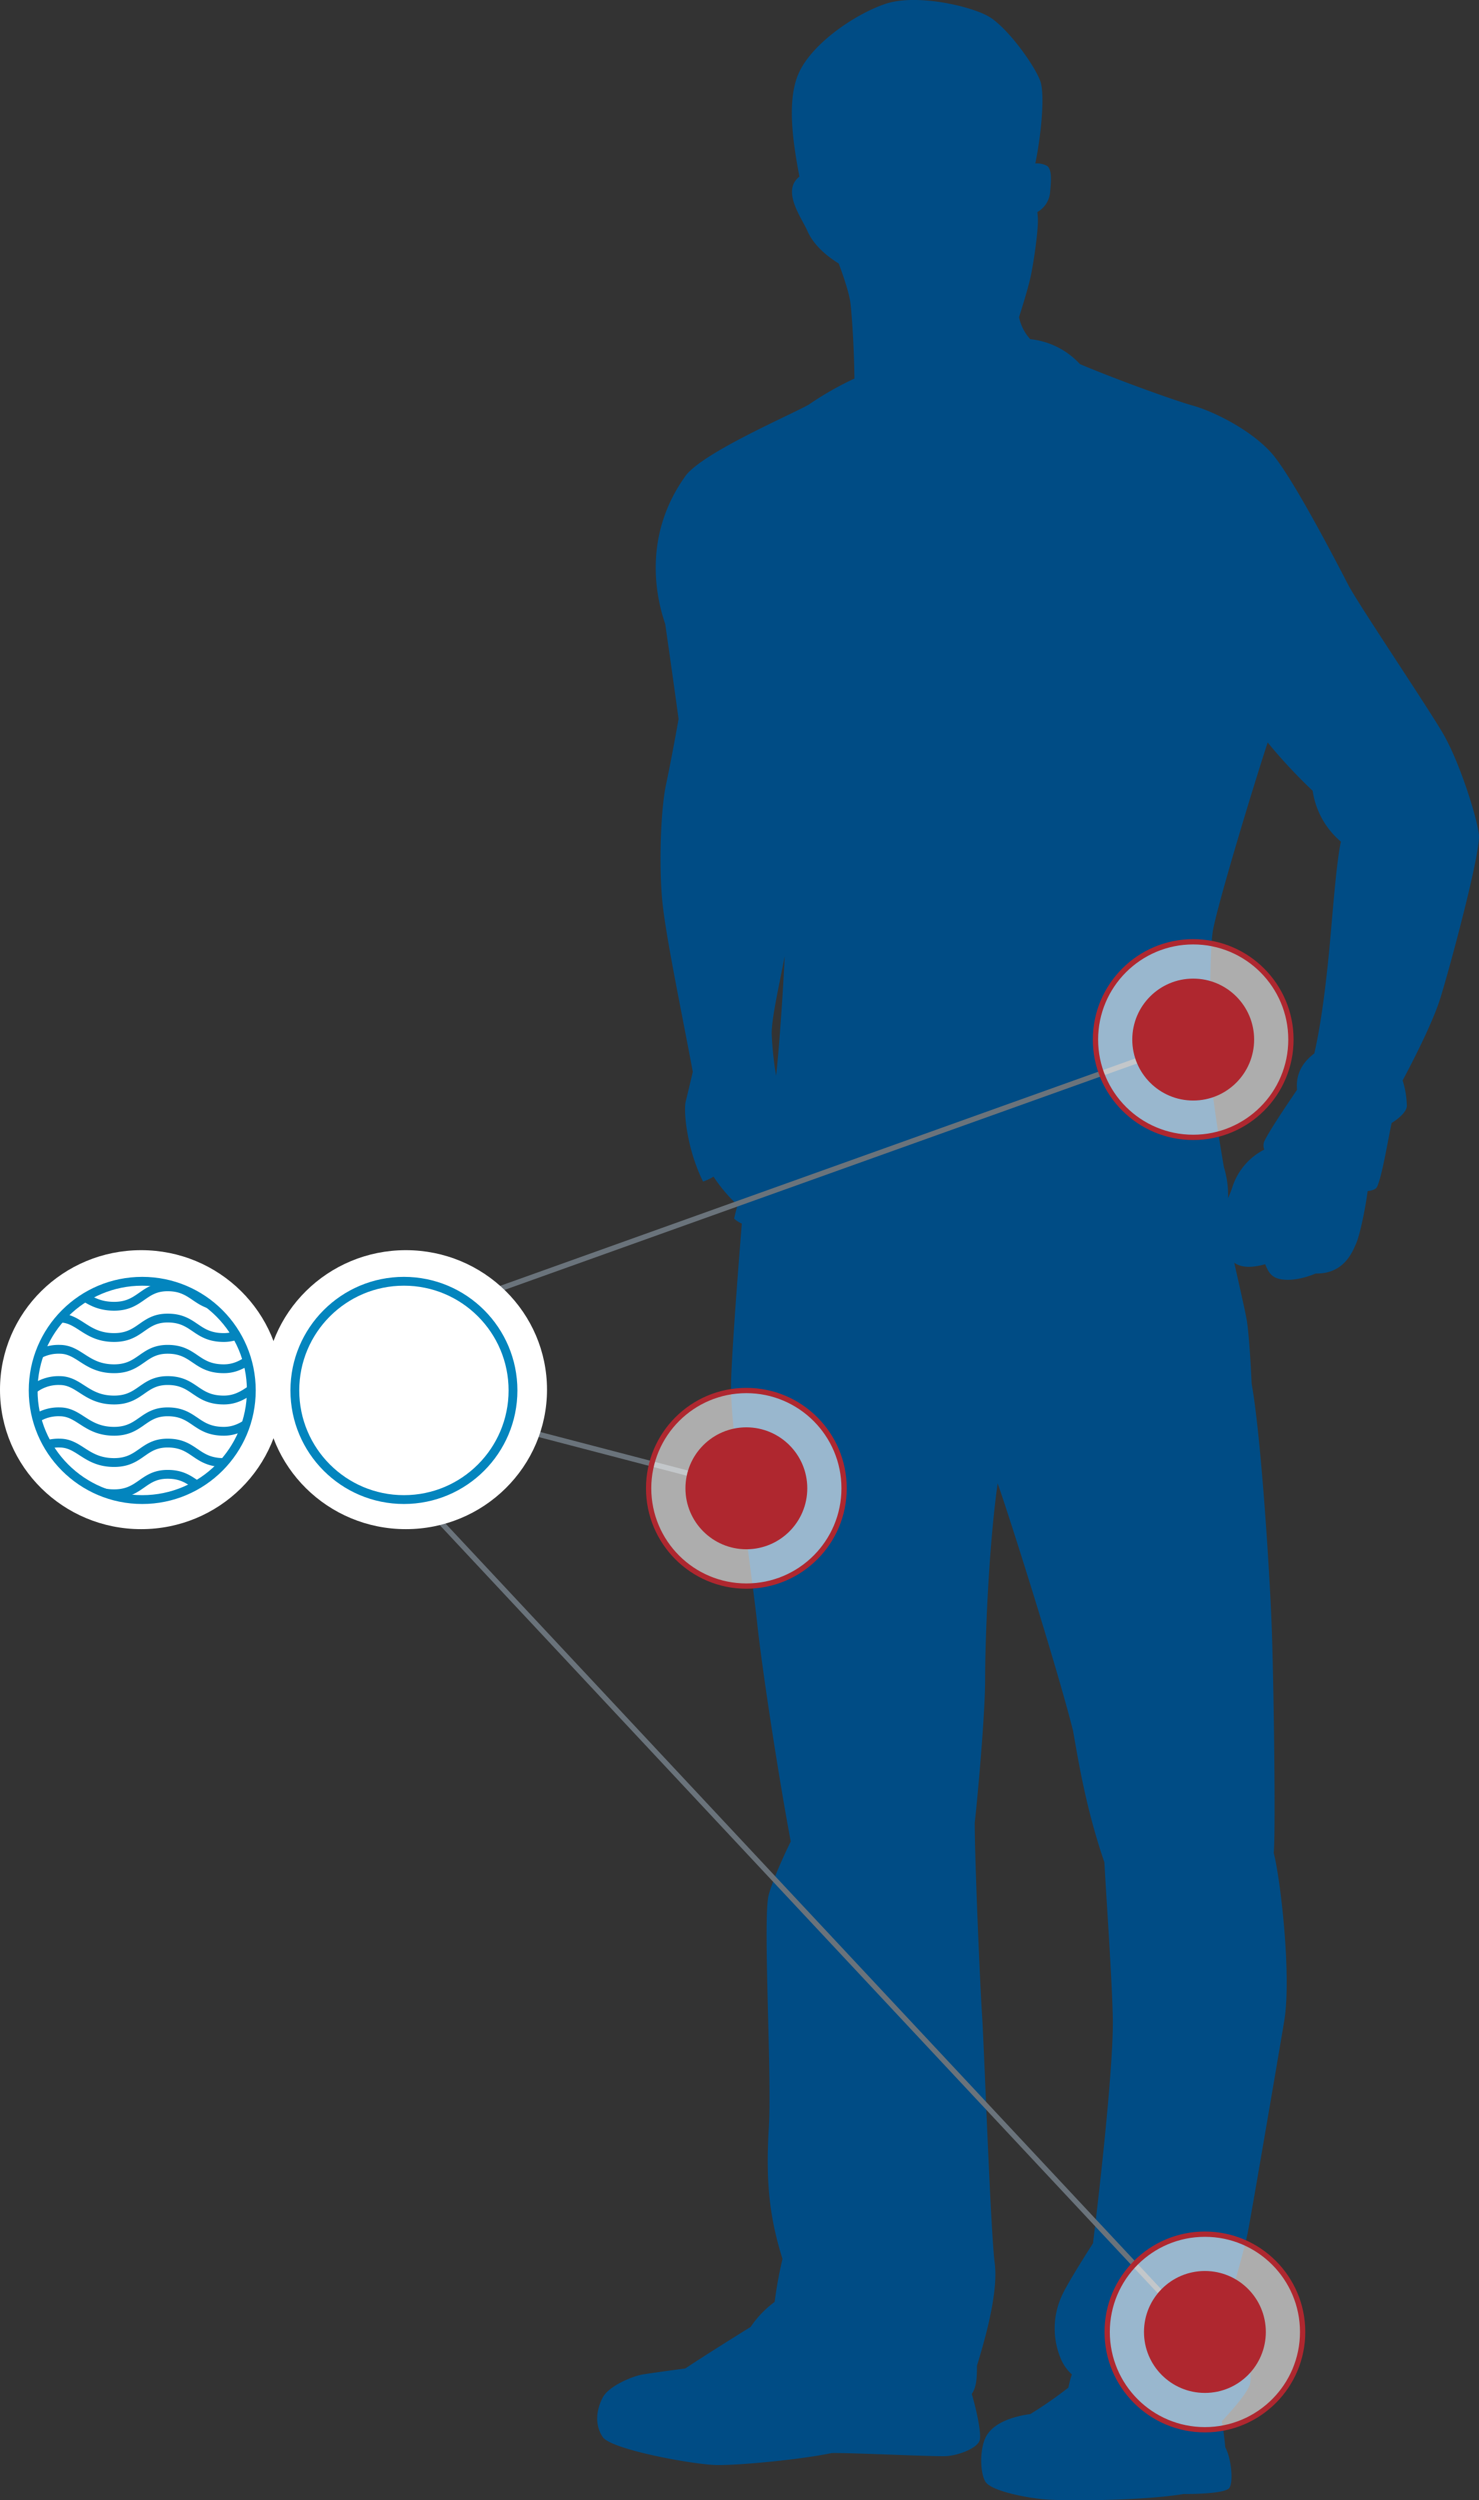 <svg xmlns="http://www.w3.org/2000/svg" xmlns:xlink="http://www.w3.org/1999/xlink" width="419.095" height="708.016" viewBox="0 0 419.095 708.016"><rect x="0" y="0" width="419.095" height="708.016" fill="#333333" stroke="none"/><defs><style>.a,.c,.f{fill:none;}.a{stroke:#0385be;stroke-width:2.5px;}.a,.f{stroke-miterlimit:10;}.b{fill:#004c85;}.c{stroke:#6a737b;}.c,.f{stroke-width:1.5px;}.d{opacity:0.6;}.e{fill:#fff;}.f{stroke:#af272f;}.g{fill:#af272f;}.h{clip-path:url(#a);}</style><clipPath id="a"><circle class="a" cx="30.909" cy="30.909" r="30.909"/></clipPath></defs><g transform="translate(-304 -1032.984)"><path class="b" d="M492.365,391.723c-1.331,5.876-2.513,22.489-3.251,30.132s-2.071,20.288-4.286,29.844c-3.114,2.354-5.333,5.587-4.887,10.288,0,0-7.994,11.618-9.33,14.706a3.174,3.174,0,0,0,.036,2.23,18.155,18.155,0,0,0-8.919,10.265,29.279,29.279,0,0,1-1.348,3.476,26.693,26.693,0,0,0-1.167-8.766s-2.969-17.05-3.417-23.519-.9-36.306.285-43.365,11.544-41.31,15.538-53.366a149.4,149.4,0,0,0,12.742,13.669,23.283,23.283,0,0,0,8,14.407m-157.6,32.4c-.583,12.341-1.694,27.239-2.439,33.892a97.324,97.324,0,0,1-1.248-11.719c-.121-4.214,2.156-14.073,3.687-22.173m196.7-34.471c-.595-5-5.486-20.58-10.229-28.664s-24-36.6-26.817-42.032-15.857-30.722-21.78-37.336-16.449-11.755-22.224-13.373-22.66-7.779-31.994-11.751a22.221,22.221,0,0,0-14.082-7.061,13.2,13.2,0,0,1-3.179-6.24s2.443-7.5,3.334-11.681,2.215-13.454,1.99-16.539c-.034-.476-.081-1-.13-1.541a7.146,7.146,0,0,0,3.61-5.589c.146-2.06.792-6.375-.889-7.5a6.1,6.1,0,0,0-3.3-.666c1.573-7.586,2.845-19.545,1.371-23.443-1.777-4.7-9.484-15.285-14.665-18.222s-20.447-6.462-29.187-3.523-21.177,11.472-24.724,20c-3.231,7.75-1.445,19.355.359,28.913a5.588,5.588,0,0,0-1.319,1.443c-2.663,4.191,2.226,10.8,3.559,13.891s4.227,6.395,8.89,9.258c0,0,2.892,7.5,3.336,11.243.354,2.989.994,11.452,1.126,21.352a89.842,89.842,0,0,0-12.964,7.391c-5.183,2.942-30.879,13.918-35.151,20.524-10.283,14.56-9.352,30.327-5.5,41.595,0,0,2.226,15.433,3.783,26.9,0,0-1.99,11.246-3.55,18.52s-1.995,22.934-1.1,32.636,5.114,29.768,8.679,48.728c0,0-1.333,5.733-2,8.38s.222,13.227,4.9,22.709a13.974,13.974,0,0,0,2.968-1.393,44.529,44.529,0,0,0,6.81,8.057c-.375,1.373-.711,2.677-.967,3.841a7.944,7.944,0,0,0,2.183,1.4c-.653,8.033-2.811,35.128-3.058,45.342-.292,12.054,5.939,54.095,7.42,67.91s6.236,44.393,9.5,61.737c0,0-4.445,8.823-6.22,15s.907,50.859.018,65.852.009,24.991,3.862,37.339a120.048,120.048,0,0,0-2.226,12.175,28.534,28.534,0,0,0-6.8,7.084s-12.592,7.793-18.516,11.762c0,0-10.07,1.328-12.444,1.768s-9.181,3.09-10.956,6.471-2.367,7.642,0,11.174,25.48,7.784,32.144,7.925,24.441-1.62,32.734-3.386c4.146-.148,28.736,1.021,32.288.875s8.888-2.206,9.628-4.414c.6-1.795-.862-8.668-2.224-13.218,1.313-1.75,1.481-4.44,1.479-7.952,1.476-5,6.211-19.99,5.028-29.1s-2.977-60.858-3.574-69.972-2.087-44.1-2.087-54.685c.886-7.936,2.953-30.867,2.948-40.866s.882-36.158,3.543-55.268c3.262,9.114,16.9,52.325,21.345,69.963,1.481,8.23,3.561,21.753,8.9,37.338.6,10.873,2.082,31.749,2.385,43.8s-3.251,44.978-5.614,64.1c0,0-7.4,11.466-8.883,14.993a22.092,22.092,0,0,0,0,18.231,12.481,12.481,0,0,0,2.9,3.906,26.518,26.518,0,0,0-.974,3.734,118.459,118.459,0,0,1-10.806,7.5c-6.516.884-11.111,3.235-12.738,6.765s-1.481,9.848,0,12.35,10.519,4.409,16.3,4.992,28.583.433,39.843-1.476c0,0,11.849.141,13.03-1.77s.446-8.526-1.189-11.463c0,0-.325-4.005-.983-7.371,2.894-3.087,7.171-7.934,7.941-10.42,1.187-3.823-2.966-19.994-5.039-26.165,0,0,3.55-12.352,4.44-16.761s8.28-47.628,10.348-59.976-.893-39.394-2.975-47.626c.592-5.881-.009-49.686-.606-64.973s-2.977-52.919-5.65-67.91c0,0-.592-13.822-1.481-18.522-.487-2.578-1.869-8.7-3.453-15.724,1.732,1.25,4.38,1.66,8.78.437.965,2.569,2.042,3.826,4.445,4.256,2.441.444,5.926,0,9.85-1.618,8.071.144,10.44-6.173,11.475-8.529.976-2.217,2.468-8.993,3.256-14.811,1.362-.171,2.345-.543,2.663-1.209,1.481-3.087,3.256-14.261,4.144-18.087,0,0,4.445-2.643,4.3-5a26.131,26.131,0,0,0-1.189-7.054s7.995-14.7,10.66-23.225,11.542-41.456,10.947-46.453" transform="translate(191.6 879.593)"/><line class="c" x1="232" y2="83" transform="translate(410.5 1327.5)"/><g transform="translate(614.418 1299.673)"><g class="d" transform="translate(0 0)"><circle class="e" cx="27.692" cy="27.692" r="27.692"/></g><g transform="translate(0 0)"><circle class="f" cx="27.692" cy="27.692" r="27.692"/></g><g transform="translate(10.428 10.428)"><ellipse class="g" cx="17.264" cy="17.264" rx="17.264" ry="17.264"/></g></g><line class="c" x1="246" y1="263" transform="translate(397.5 1430.5)"/><g transform="translate(617.734 1665.643)"><g class="d" transform="translate(0 0)"><circle class="e" cx="27.692" cy="27.692" r="27.692"/></g><g transform="translate(0 0)"><circle class="f" cx="27.692" cy="27.692" r="27.692"/></g><g transform="translate(10.428 10.428)"><ellipse class="g" cx="17.264" cy="17.264" rx="17.264" ry="17.264"/></g></g><line class="c" x1="92" y1="24" transform="translate(423.5 1430.5)"/><g transform="translate(13.467 -243.121)"><g transform="translate(291 1630)"><ellipse class="e" cx="40" cy="39.5" rx="40" ry="39.5" transform="translate(-0.467 0.121)"/><g transform="translate(8.929 8.929)"><g class="h" transform="translate(0 0)"><g transform="translate(-0.322 1.565)"><path class="a" d="M401.681,317.879a11.52,11.52,0,0,1,7.809-2.755c5.663,0,7.5,5.511,15.461,5.511,7.5,0,8.113-5.511,15.155-5.511,7.654,0,7.96,5.511,15.922,5.511,6.5,0,8.879-5.511,13.778-5.511" transform="translate(-401.681 -288.572)"/><path class="a" d="M401.681,312.5a11.516,11.516,0,0,1,7.809-2.757c5.663,0,7.5,5.512,15.461,5.512,7.5,0,8.113-5.512,15.155-5.512,7.654,0,7.96,5.512,15.922,5.512,6.5,0,8.879-5.512,13.778-5.512" transform="translate(-401.681 -292.045)"/><path class="a" d="M401.681,307.125a11.516,11.516,0,0,1,7.809-2.757c5.663,0,7.5,5.511,15.461,5.511,7.5,0,8.113-5.511,15.155-5.511,7.654,0,7.96,5.511,15.922,5.511,6.5,0,8.879-5.511,13.778-5.511" transform="translate(-401.681 -295.517)"/><path class="a" d="M401.681,301.747a11.516,11.516,0,0,1,7.809-2.757c5.663,0,7.5,5.511,15.461,5.511,7.5,0,8.113-5.511,15.155-5.511,7.654,0,7.96,5.511,15.922,5.511,6.5,0,8.879-5.511,13.778-5.511" transform="translate(-401.681 -298.99)"/><path class="a" d="M401.681,334.014a11.516,11.516,0,0,1,7.809-2.757c5.663,0,7.5,5.511,15.461,5.511,7.5,0,8.113-5.511,15.155-5.511,7.654,0,7.96,5.511,15.922,5.511,6.5,0,8.879-5.511,13.778-5.511" transform="translate(-401.681 -278.156)"/><path class="a" d="M401.681,328.635a11.52,11.52,0,0,1,7.809-2.755c5.663,0,7.5,5.51,15.461,5.51,7.5,0,8.113-5.51,15.155-5.51,7.654,0,7.96,5.51,15.922,5.51,6.5,0,8.879-5.51,13.778-5.51" transform="translate(-401.681 -281.627)"/><path class="a" d="M401.681,323.257a11.52,11.52,0,0,1,7.809-2.755c5.663,0,7.5,5.511,15.461,5.511,7.5,0,8.113-5.511,15.155-5.511,7.654,0,7.96,5.511,15.922,5.511,6.5,0,8.879-5.511,13.778-5.511" transform="translate(-401.681 -285.1)"/></g></g><circle class="a" cx="30.909" cy="30.909" r="30.909" transform="translate(0 0)"/></g></g><ellipse class="e" cx="40" cy="39.5" rx="40" ry="39.5" transform="translate(365.533 1630.121)"/><g transform="translate(374.08 1638.928)"><circle class="a" cx="30.909" cy="30.909" r="30.909" transform="translate(0 0)"/></g></g><g transform="translate(487.8 1426.74)"><g class="d" transform="translate(0 0)"><circle class="e" cx="27.692" cy="27.692" r="27.692"/></g><g transform="translate(0 0)"><circle class="f" cx="27.692" cy="27.692" r="27.692"/></g><g transform="translate(10.428 10.428)"><ellipse class="g" cx="17.264" cy="17.264" rx="17.264" ry="17.264"/></g></g></g></svg>